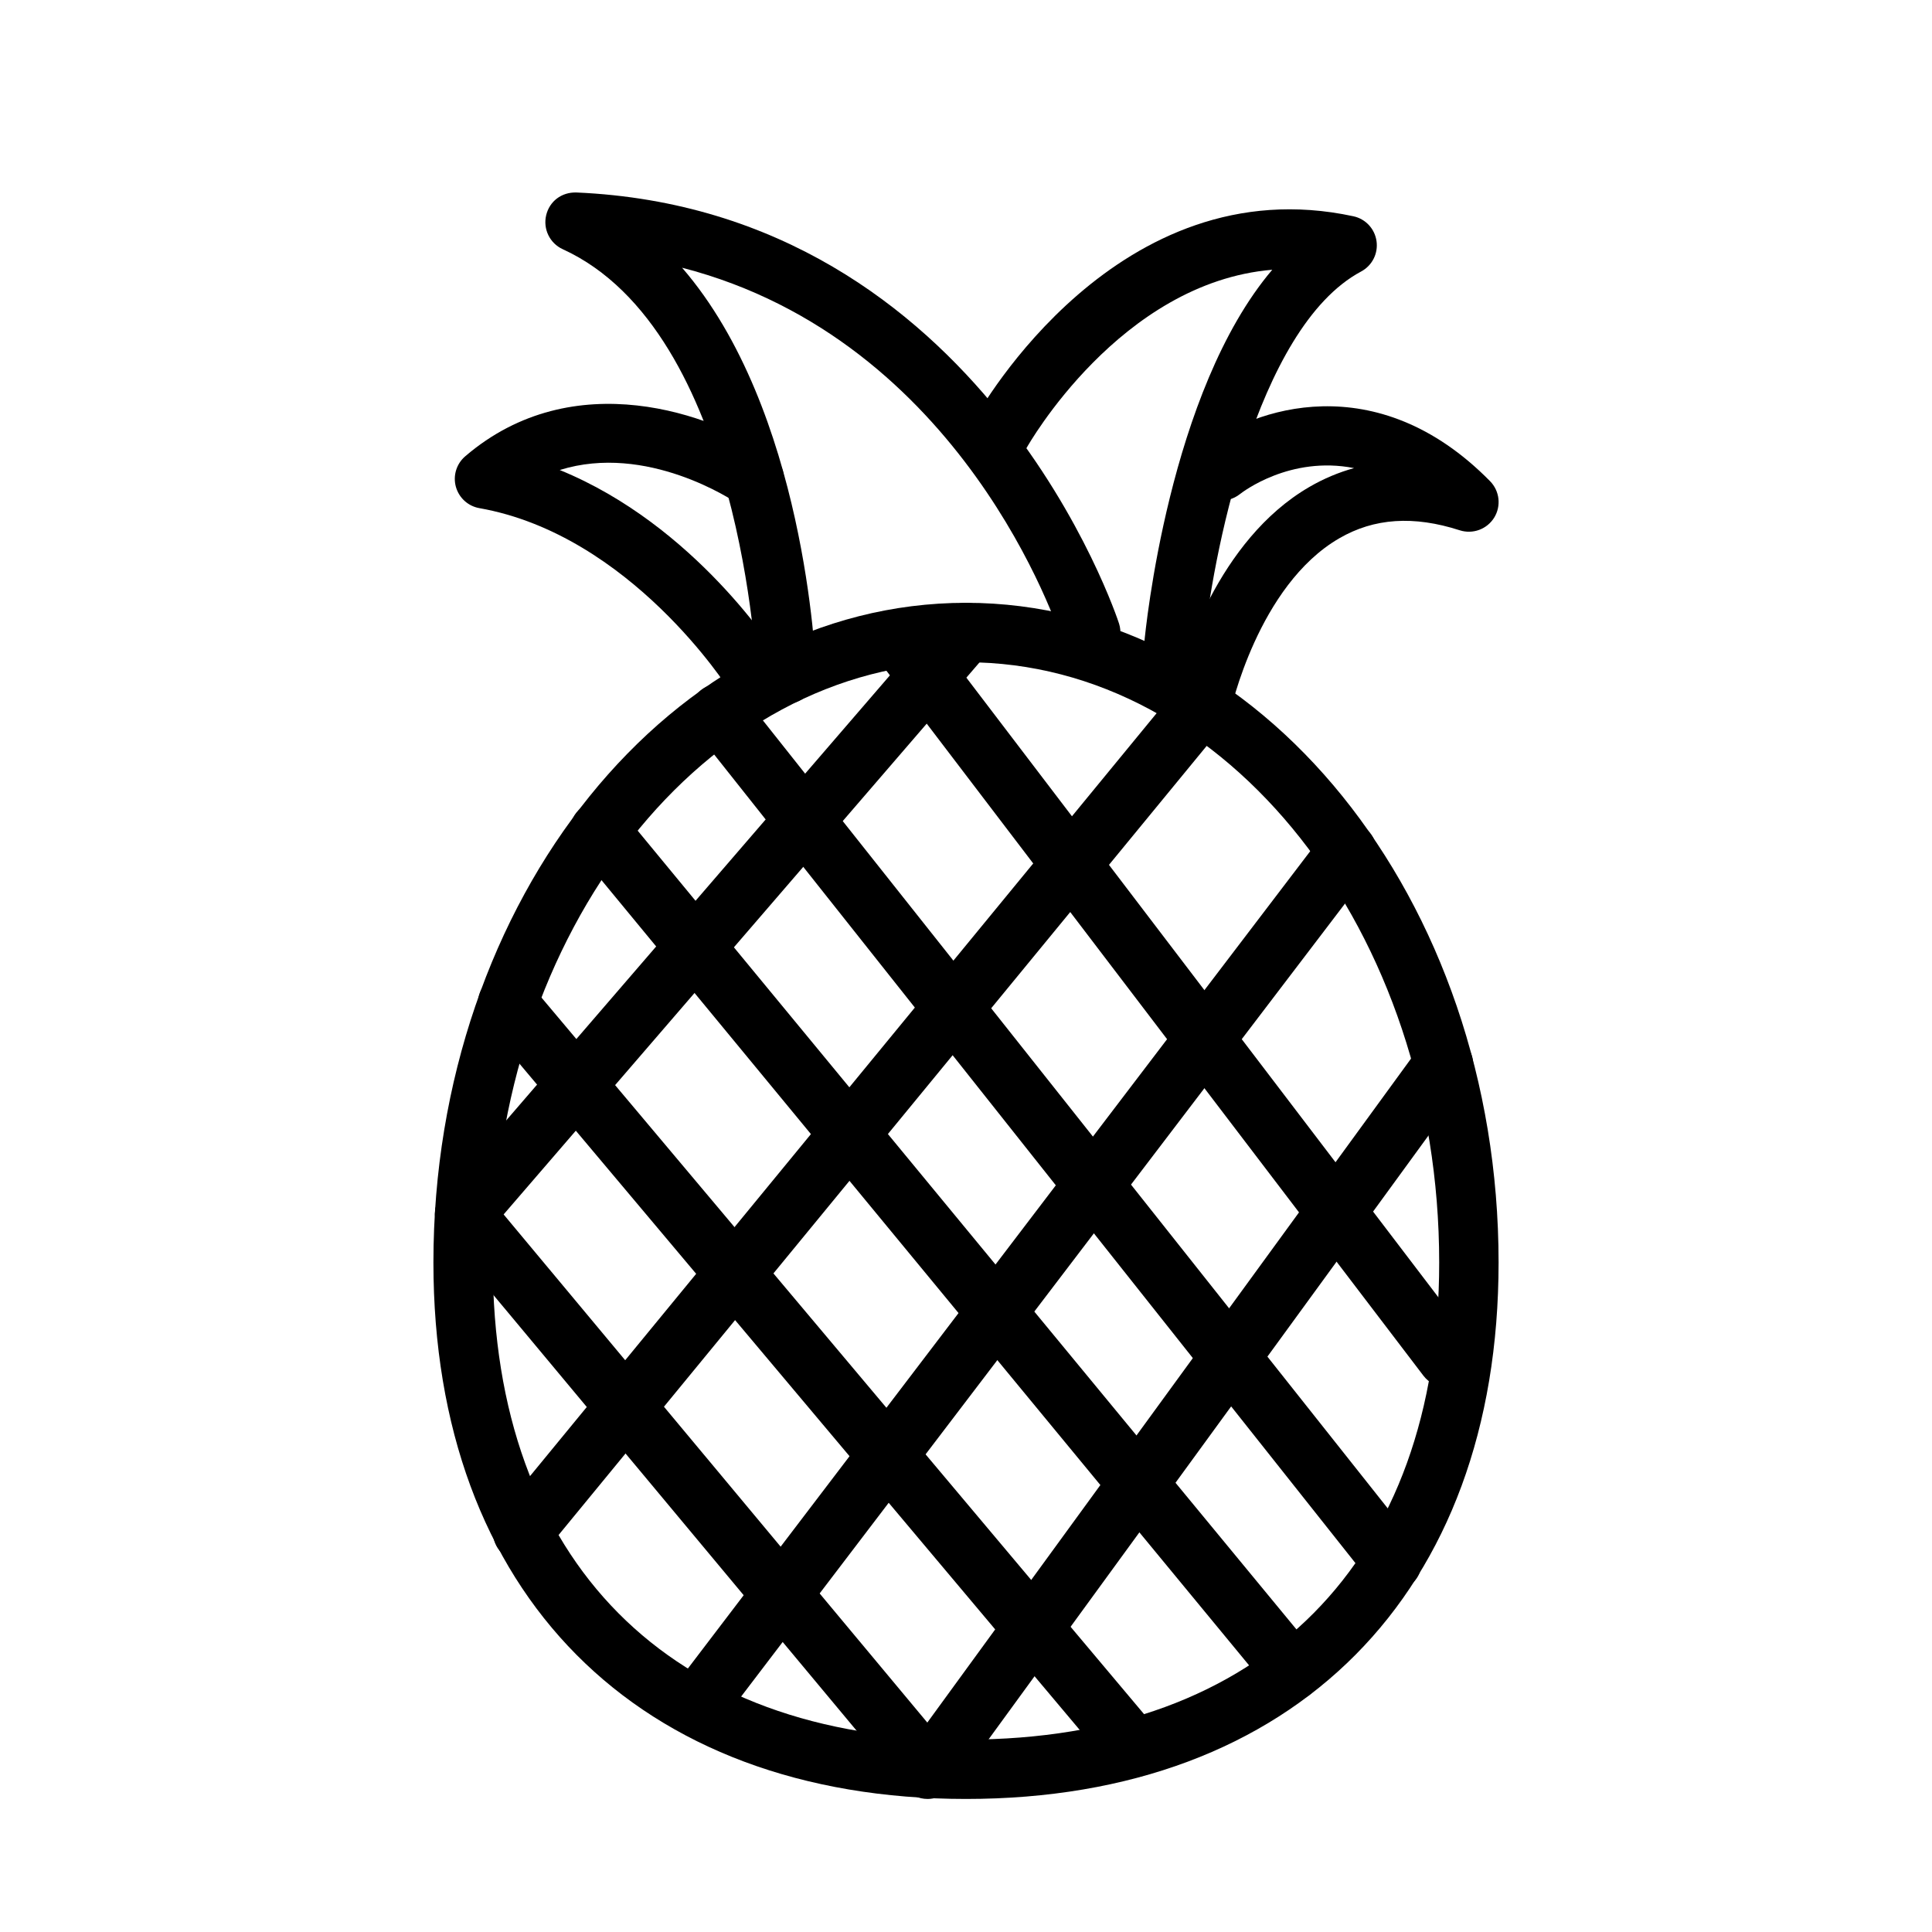 <?xml version="1.0" encoding="UTF-8"?>
<!-- Uploaded to: SVG Repo, www.svgrepo.com, Generator: SVG Repo Mixer Tools -->
<svg fill="#000000" width="800px" height="800px" version="1.1" viewBox="144 144 512 512" xmlns="http://www.w3.org/2000/svg">
 <g>
  <path d="m400 620.74c-87.066 0-141.14-54.473-141.14-142.17 0-96.395 63.316-174.82 141.14-174.82 77.832 0 141.14 78.422 141.14 174.82 0 87.691-54.082 142.17-141.14 142.17zm0-301.24c-69.141 0-125.4 71.359-125.4 159.08 0 79.16 46.879 126.43 125.4 126.43s125.4-47.262 125.4-126.43c-0.004-87.719-56.266-159.08-125.4-159.08z"/>
  <path d="m352.42 330.5c-4.211 0-7.707-3.336-7.856-7.582-0.039-0.914-3.93-91.164-51.438-112.88-3.426-1.566-5.258-5.336-4.383-9.004 0.875-3.66 4.039-6.133 8.004-6.023 107.86 4.691 143.47 113.14 143.81 114.24 1.316 4.141-0.977 8.559-5.117 9.871-4.133 1.324-8.566-0.977-9.887-5.109-1.156-3.613-26.402-79.859-100.79-99.062 32.566 37.629 35.395 104 35.52 107.39 0.164 4.344-3.234 7.988-7.582 8.148-0.094 0-0.188 0.008-0.289 0.008z"/>
  <path d="m343.89 330.49c-2.621 0-5.188-1.316-6.684-3.699-0.262-0.41-26.137-41.043-66.172-48.129-3-0.527-5.414-2.738-6.227-5.676-0.805-2.938 0.164-6.07 2.473-8.055 28.758-24.656 65.598-11.117 81.051-0.512 3.59 2.465 4.496 7.359 2.039 10.949-2.457 3.582-7.359 4.488-10.926 2.047-1.164-0.797-24.082-16.074-47.105-8.855 35.914 14.641 57.207 48.246 58.223 49.895 2.297 3.684 1.164 8.535-2.512 10.832-1.293 0.816-2.734 1.203-4.16 1.203z"/>
  <path d="m455.11 322.79c-0.242 0-0.496-0.008-0.738-0.031-4.328-0.402-7.512-4.234-7.109-8.566 0.293-3.125 6.504-66.473 33.898-98.707-40.336 3.394-64.777 46.633-65.062 47.137-2.109 3.801-6.902 5.172-10.699 3.078-3.801-2.109-5.18-6.894-3.078-10.699 1.52-2.746 37.957-67.133 100.34-53.688 3.227 0.691 5.676 3.328 6.133 6.598 0.465 3.273-1.164 6.481-4.086 8.039-28.023 14.988-39.652 77.059-41.77 99.707-0.375 4.07-3.801 7.133-7.824 7.133z"/>
  <path d="m512.94 565.72c-2.32 0-4.621-1.023-6.172-2.984l-178.28-224.8c-2.707-3.41-2.133-8.359 1.273-11.059 3.402-2.699 8.359-2.125 11.051 1.273l178.27 224.81c2.707 3.41 2.133 8.359-1.273 11.051-1.438 1.152-3.16 1.711-4.871 1.711z"/>
  <path d="m486.42 594.65c-2.273 0-4.519-0.977-6.078-2.859l-183.52-222.52c-2.769-3.352-2.289-8.312 1.062-11.082 3.363-2.777 8.312-2.289 11.082 1.062l183.52 222.52c2.769 3.363 2.289 8.32-1.062 11.082-1.465 1.207-3.246 1.805-5 1.805z"/>
  <path d="m444.38 615.01c-2.242 0-4.473-0.953-6.039-2.801l-165.85-197.23c-2.793-3.336-2.371-8.297 0.961-11.09 3.336-2.801 8.289-2.379 11.09 0.961l165.85 197.23c2.793 3.328 2.371 8.297-0.961 11.09-1.473 1.234-3.273 1.848-5.051 1.848z"/>
  <path d="m389.8 620.74c-2.258 0-4.496-0.961-6.062-2.824l-122.64-147.12c-2.785-3.344-2.332-8.305 1.008-11.09 3.352-2.777 8.305-2.332 11.09 1.008l122.66 147.11c2.785 3.344 2.332 8.305-1.008 11.09-1.48 1.23-3.262 1.828-5.039 1.828z"/>
  <path d="m527.49 511.67c-2.379 0-4.723-1.07-6.273-3.102l-143.88-188.88c-2.629-3.457-1.961-8.398 1.488-11.027 3.481-2.637 8.398-1.961 11.035 1.488l143.88 188.88c2.629 3.457 1.961 8.398-1.488 11.035-1.426 1.086-3.102 1.613-4.766 1.613z"/>
  <path d="m282.49 557.85c-1.754 0-3.519-0.582-4.992-1.793-3.363-2.762-3.84-7.715-1.086-11.074l178.69-217.56c2.102-8.32 11.555-40.266 35.914-54.387 3.785-2.195 7.731-3.856 11.824-4.984-16.934-3.336-29.504 6.305-30.262 6.902-3.41 2.699-8.367 2.094-11.051-1.316-2.684-3.418-2.102-8.367 1.324-11.051 13.105-10.336 45.887-21.734 76.035 8.934 2.543 2.59 2.992 6.566 1.094 9.652-1.914 3.078-5.66 4.465-9.117 3.363-12.234-3.945-22.703-3.25-31.953 2.125-21.539 12.484-28.789 45.648-28.859 45.988-0.262 1.234-0.82 2.387-1.621 3.363l-179.84 218.97c-1.559 1.887-3.816 2.871-6.094 2.871z"/>
  <path d="m328.45 604.18c-1.66 0-3.336-0.52-4.754-1.605-3.457-2.637-4.125-7.574-1.496-11.027l172.54-226.59c2.637-3.457 7.582-4.133 11.027-1.488 3.457 2.629 4.125 7.574 1.496 11.027l-172.54 226.57c-1.551 2.039-3.894 3.109-6.273 3.109z"/>
  <path d="m394.64 615.01c-1.605 0-3.227-0.496-4.629-1.504-3.512-2.559-4.289-7.484-1.73-10.996l131.9-181.05c2.566-3.512 7.484-4.273 10.996-1.73 3.512 2.559 4.289 7.484 1.73 10.996l-131.9 181.05c-1.531 2.109-3.934 3.234-6.367 3.234z"/>
  <path d="m267.14 473.62c-1.82 0-3.652-0.629-5.141-1.906-3.289-2.844-3.66-7.809-0.82-11.109l132.86-154.11c2.852-3.297 7.801-3.668 11.109-0.82 3.289 2.832 3.66 7.809 0.82 11.098l-132.86 154.12c-1.559 1.801-3.762 2.731-5.969 2.731z"/>
 </g>
</svg>